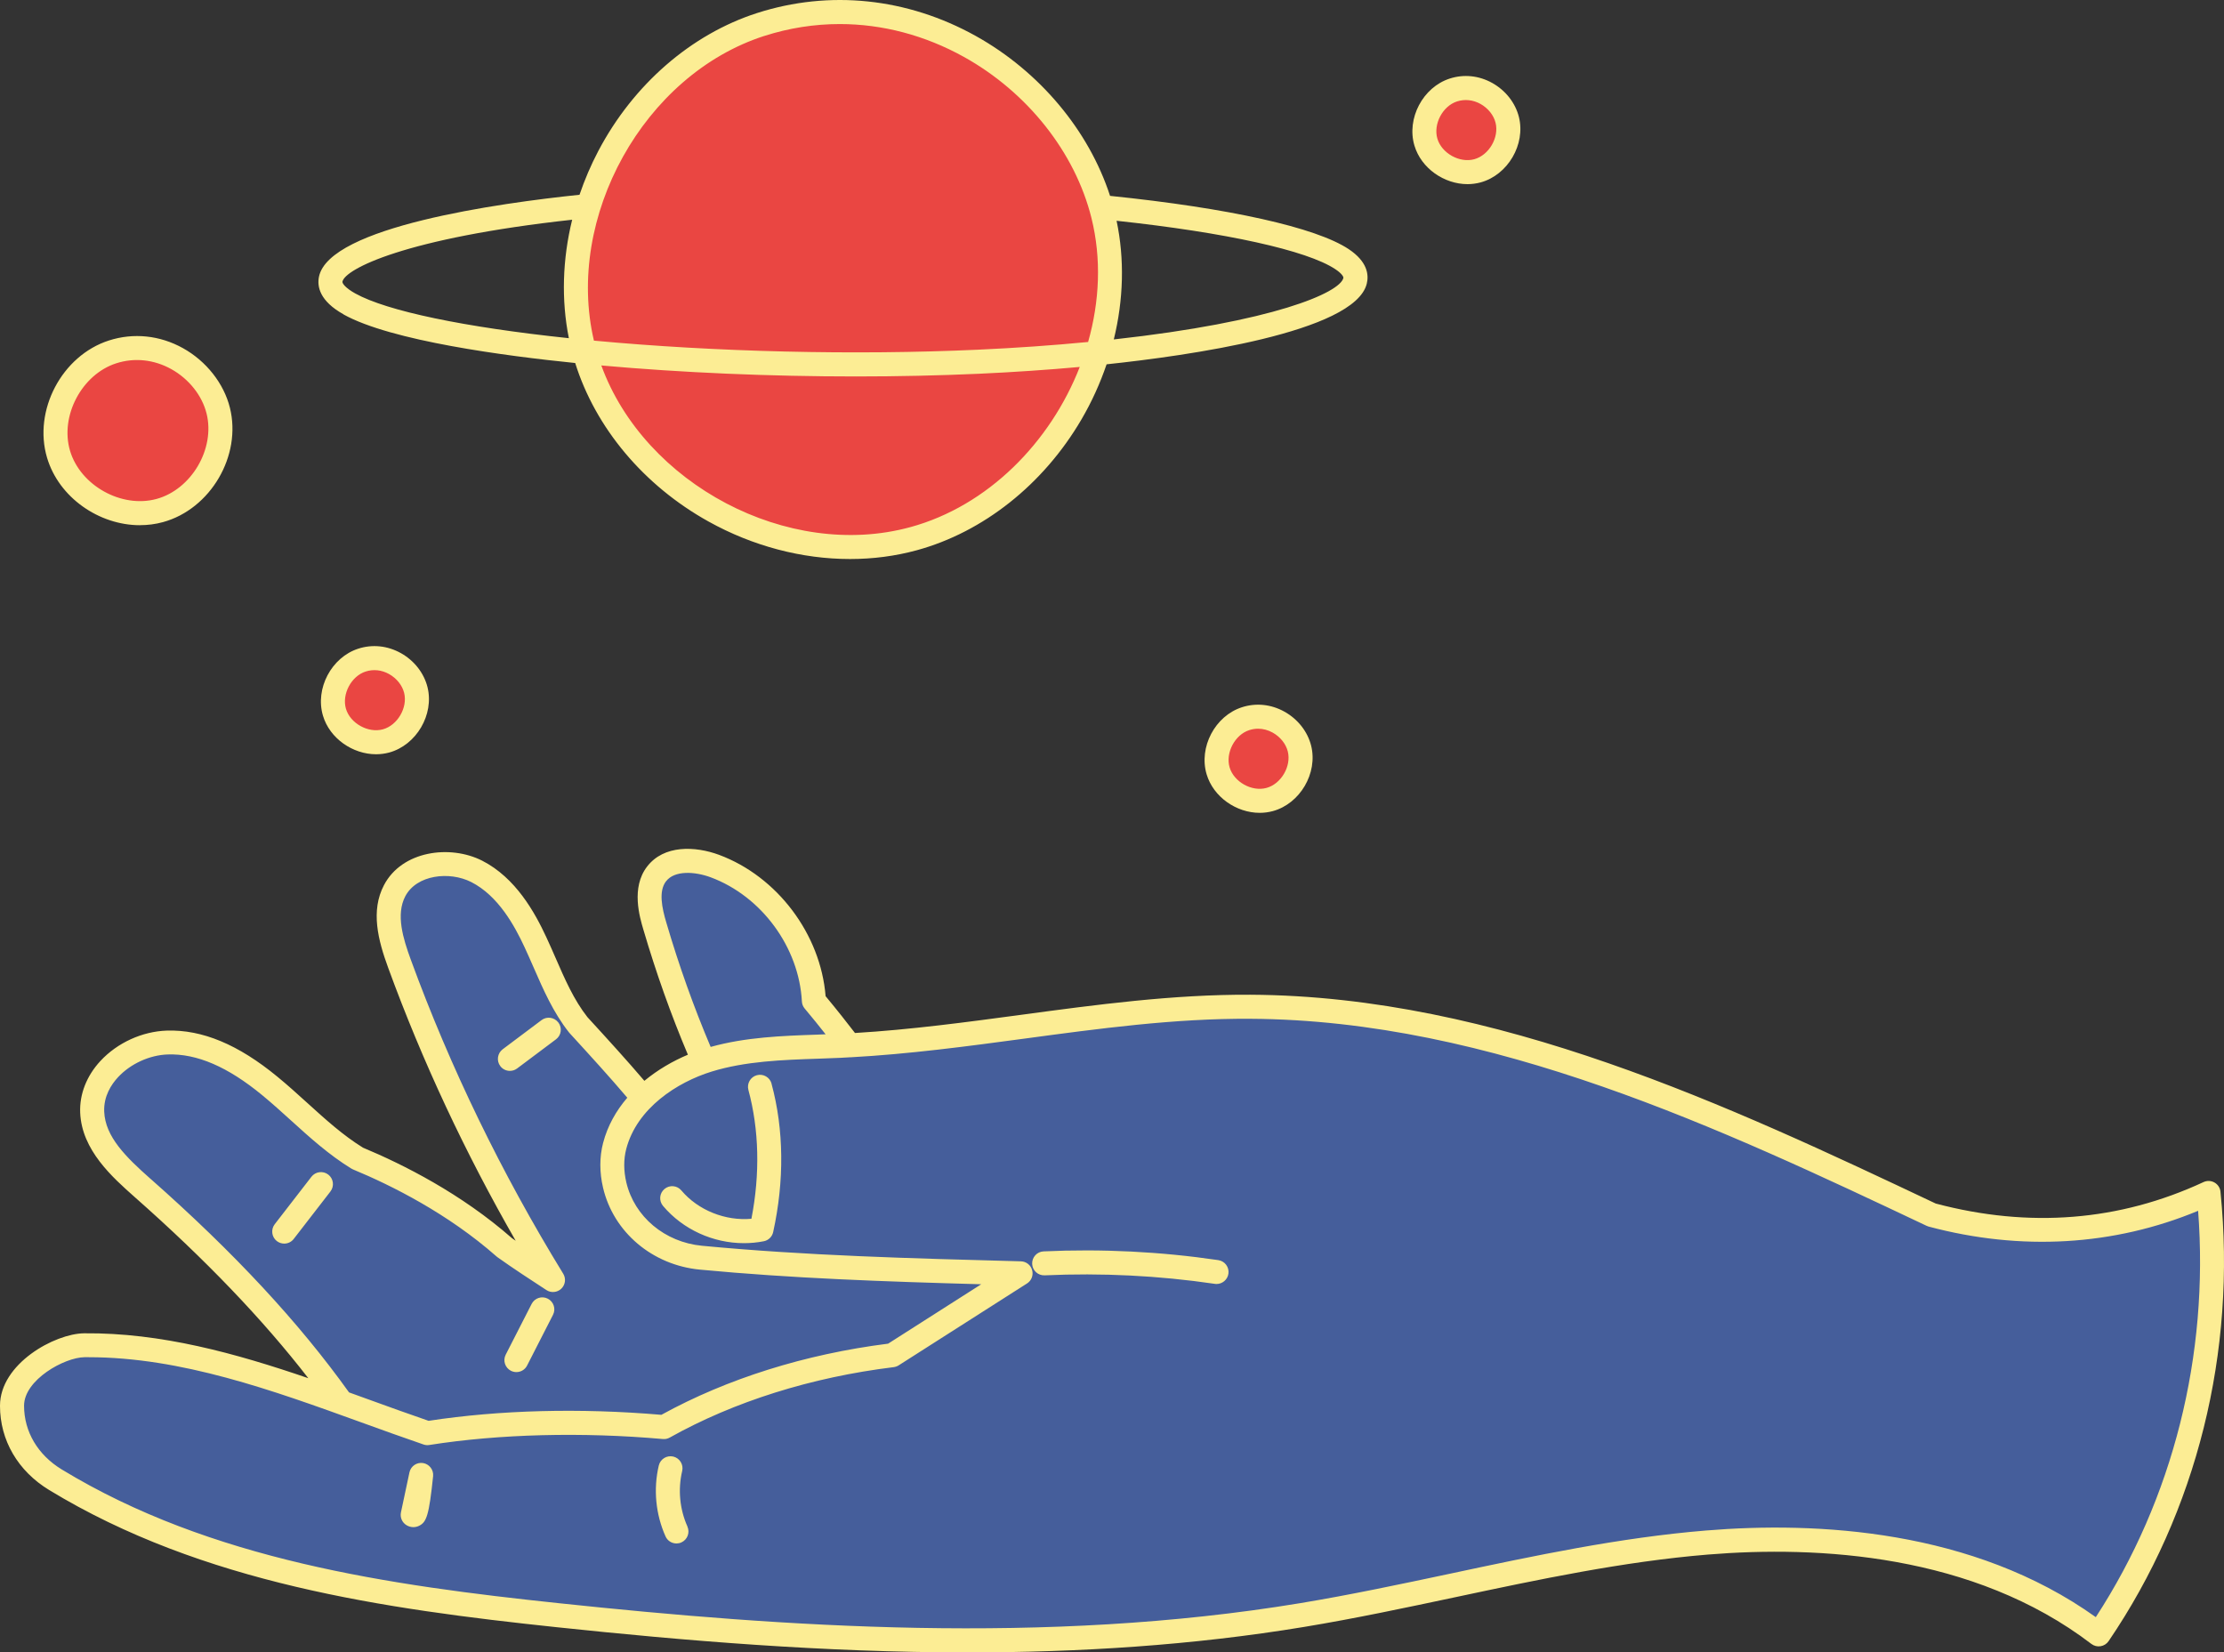 <?xml version="1.0" encoding="UTF-8"?>
<svg id="Capa_2" data-name="Capa 2" xmlns="http://www.w3.org/2000/svg" viewBox="0 0 463.17 344.13">
  <rect x="0" y="0" width="463.17" height="344.13" fill="#333333" stroke="none"/>
  <defs>
    <style>
      .cls-1 {
        fill: #455e9b;
      }

      .cls-1, .cls-2, .cls-3 {
        stroke-width: 0px;
      }

      .cls-2 {
        fill: #fced94;
      }

      .cls-3 {
        fill: #ea4642;
      }
    </style>
  </defs>
  <g id="Capa_1-2" data-name="Capa 1">
    <g id="CELESTIAL_HANDS" data-name="CELESTIAL HANDS">
      <g>
        <g>
          <path class="cls-1" d="M187.44,230.18c-3.66.33-7.31.71-10.95,1.14,2.33-2.22,3.98-5.05,4.07-8.75-3.39-4.52-6.78-9.03-11.07-14.15-.64-12.27-9.09-23.78-20.6-28.05-4.11-1.53-9.49-1.85-12.16,1.64-2.29,3-1.41,7.26-.35,10.89,3.65,12.41,8.24,24.55,14.15,36.8-2.67,2.77-5.89,5.03-9.78,7.63-6.12-8.34-13.11-16.03-20.32-23.88-4.03-5.1-6.2-11.37-8.94-17.26-2.75-5.89-6.43-11.77-12.22-14.72s-14.09-1.73-17.1,4.04c-2.42,4.64-.77,10.28,1.03,15.2,8.38,22.91,19.12,44.94,31.96,65.88-3.36-2.19-6.73-4.38-10.11-6.78-9.37-8.26-20.58-14.42-30.59-18.56-6.74-4.13-12.16-10.06-18.27-15.08s-13.46-9.29-21.36-9.04-15.96,6.59-15.64,14.49c.27,6.53,5.66,11.51,10.56,15.83,19.59,17.29,37.56,36.43,50.22,58.44,25.42,1.28,50.98-.43,74.7-5.28,27.81-3.96,54-18.36,71.25-38.65-8.41-15-22.63-26.64-38.49-31.77h.01Z"/>
          <path class="cls-1" d="M437.08,340.34c-22.71-17.33-53.09-21.45-81.56-19.11s-56.13,10.44-84.31,15.1c-51.13,8.45-103.45,5.49-154.98.04-36.24-3.83-73.53-9.28-104.67-28.22-5.57-3.39-9.04-8.88-9.04-15.4,0-6.87,9.69-12.55,15.05-12.6,24.62-.26,48.16,10.35,71.46,18.31,14.89-2.34,32.15-2.77,49.25-1.26,14.04-7.87,30.61-12.89,47.54-14.97,9.11-5.82,17.93-11.44,26.74-17.06-23.75-.63-45.33-1.23-66.59-3.25-8.57-.82-16-6.76-17.96-15.14-.63-2.7-.68-5.48,0-8.09,2.3-8.93,10.68-15.21,19.49-17.92,8.82-2.71,18.21-2.55,27.43-2.96,28.61-1.28,56.84-8.29,85.48-8.14,49.87.26,96.8,22.02,141.88,43.35,18.82,5.03,38.65,4.28,57.67-4.56,3.23,31.98-4.55,64.96-22.88,91.9v-.02Z"/>
          <path class="cls-3" d="M23.45,73.29c-8.47,2.73-13.78,12.79-11.25,21.33,2.54,8.53,12.48,14.06,21.07,11.72,8.58-2.34,14.34-12.17,12.19-20.8-2.15-8.63-12.08-15.44-22.01-12.24h0Z"/>
          <path class="cls-3" d="M259.41,149.67c-4.32,1.39-7.02,6.52-5.73,10.87,1.29,4.35,6.36,7.17,10.73,5.97,4.37-1.19,7.31-6.2,6.21-10.6s-6.15-7.87-11.21-6.24h0Z"/>
          <path class="cls-3" d="M302.69,18.75c-4.32,1.39-7.02,6.52-5.73,10.87,1.29,4.35,6.36,7.17,10.73,5.97,4.37-1.19,7.31-6.2,6.21-10.6s-6.15-7.87-11.21-6.24Z"/>
          <path class="cls-3" d="M75.39,137.47c-4.32,1.39-7.02,6.52-5.73,10.87s6.36,7.17,10.73,5.97c4.37-1.19,7.31-6.2,6.21-10.6s-6.15-7.87-11.21-6.24h0Z"/>
          <path class="cls-3" d="M158.41,5.11c-27.45,8.83-44.66,41.46-36.44,69.1s40.46,45.57,68.27,37.97c27.82-7.6,46.46-39.43,39.49-67.41-6.98-27.98-39.13-50.02-71.32-39.67h0Z"/>
        </g>
        <path class="cls-2" d="M462.44,248.19c-.08-.81-.55-1.52-1.25-1.92s-1.56-.43-2.29-.09c-17.5,8.13-36.26,9.63-55.76,4.47-42.88-20.28-91.47-43.22-142.73-43.49-16.08-.09-32.21,2.09-47.8,4.19-11.32,1.52-22.99,3.09-34.55,3.78-1.65-2.14-3.71-4.77-6.12-7.67-1.03-12.89-10.04-24.91-22.18-29.43-4.95-1.83-11.49-2.14-15.01,2.46-3.36,4.38-1.53,10.5-.76,13.11,2.68,9.09,5.72,17.64,9.27,26.05-3.11,1.31-6.26,3.12-9.06,5.44-3.63-4.25-7.41-8.41-11.85-13.25-2.84-3.61-4.69-7.86-6.65-12.36-.64-1.46-1.27-2.91-1.94-4.34-2.38-5.12-6.35-12.33-13.35-15.9-6.65-3.37-16.68-2.1-20.45,5.11-2.8,5.35-1.23,11.44.89,17.22,7.09,19.4,16,38.47,26.55,56.83-.26-.18-.52-.37-.79-.55-10.57-9.28-22.65-15.35-31-18.83-4.18-2.58-7.81-5.88-11.66-9.37-1.99-1.8-4.04-3.67-6.17-5.41-8.14-6.71-15.66-9.84-23.03-9.61-5.14.17-10.31,2.53-13.83,6.32-2.88,3.1-4.38,6.93-4.22,10.77.32,7.81,6.72,13.47,11.39,17.61,14.72,13,26.6,25.4,36.12,37.69-15.15-5.19-30.71-9.5-46.69-9.35-6.15.07-17.52,6.34-17.52,15.1,0,7.19,3.73,13.58,10.24,17.54,31.95,19.43,69.74,24.76,105.71,28.57,26.47,2.8,55.59,5.25,85.6,5.25,23.09,0,46.71-1.45,70.05-5.31,10.61-1.75,21.3-4.03,31.63-6.22,17.12-3.64,34.83-7.4,52.48-8.85,22.84-1.87,55.24-.17,79.84,18.61.55.42,1.24.59,1.92.48.68-.11,1.28-.49,1.67-1.06,18.39-27.02,26.66-60.25,23.3-93.55v-.04ZM138.72,183.53c1.75-2.29,5.94-2.06,9.3-.82,10.58,3.94,18.39,14.57,18.98,25.85.03.54.23,1.06.58,1.47,1.61,1.92,3.07,3.73,4.36,5.37-.58.02-1.16.05-1.74.07-7.34.25-14.92.53-22.2,2.56-3.53-8.34-6.56-16.81-9.22-25.85-.93-3.11-1.66-6.58-.07-8.65h.01ZM31.41,245.56c-5.19-4.59-9.5-8.81-9.71-14.07-.13-3.2,1.49-5.66,2.89-7.16,2.59-2.79,6.55-4.6,10.33-4.73,6.09-.21,12.53,2.58,19.69,8.48,2.03,1.67,4.04,3.49,5.98,5.25,3.89,3.53,7.92,7.18,12.57,10.03.11.07.23.13.35.18,8.03,3.33,19.74,9.18,29.9,18.13.06.06.13.11.2.16,3.41,2.43,6.84,4.65,10.19,6.84.98.64,2.27.51,3.11-.3.84-.82,1-2.1.39-3.1-12.86-20.96-23.54-42.97-31.75-65.42-1.6-4.38-3.14-9.37-1.15-13.18,2.35-4.5,9.2-5.28,13.75-2.97,5.62,2.86,9.02,9.1,11.09,13.55.65,1.4,1.27,2.81,1.89,4.23,2.02,4.62,4.1,9.4,7.37,13.53.04.05.08.09.12.14,4.52,4.94,8.36,9.15,12.02,13.46-2.3,2.68-4.11,5.83-5.05,9.46-.75,2.89-.75,6.1,0,9.28,2.17,9.26,10.27,16.12,20.16,17.06,19.15,1.82,38.43,2.49,58.6,3.05l-19.39,12.37c-17.27,2.18-33.57,7.3-47.22,14.82-16.97-1.45-33.7-1.01-48.48,1.25-4.12-1.41-8.32-2.94-12.39-4.41-1.39-.5-2.78-1.01-4.18-1.51-10.4-14.54-23.9-29.08-41.26-44.41h-.02ZM436.45,336.77c-25.56-18.26-58.08-19.93-81.14-18.03-17.97,1.47-35.83,5.27-53.11,8.95-10.28,2.18-20.91,4.44-31.41,6.18-53.11,8.78-107.81,4.94-154.31.02-35.41-3.74-72.57-8.98-103.63-27.87-4.98-3.03-7.84-7.87-7.84-13.27s8.43-10.06,12.58-10.1h.86c19.29,0,38.31,6.88,56.7,13.54,4.28,1.55,8.71,3.15,13.06,4.64.38.13.79.17,1.2.1,14.54-2.29,31.81-2.73,48.64-1.24.5.05,1-.06,1.44-.31,13.37-7.49,29.49-12.56,46.62-14.66.37-.05.73-.17,1.04-.37l26.74-17.06c.93-.59,1.36-1.72,1.06-2.78-.29-1.06-1.24-1.8-2.34-1.83-23.07-.61-44.87-1.19-66.42-3.24-7.75-.74-14.08-6.05-15.76-13.22-.56-2.4-.57-4.78-.02-6.9,2.21-8.55,10.64-13.95,17.81-16.16,7.03-2.16,14.72-2.43,22.16-2.68,1.55-.05,3.1-.11,4.65-.18.64-.03,1.29-.07,1.93-.11h.15c12.15-.66,24.35-2.29,36.17-3.88,15.43-2.08,31.39-4.25,47.11-4.14,50.24.26,98.37,23.02,140.83,43.11.14.06.28.12.42.16,19.26,5.15,38.59,4.01,56.14-3.28,2.29,30.1-5.22,59.93-21.32,84.64v-.03ZM255.83,265.26c-.18,1.24-1.25,2.14-2.47,2.14-.12,0-.24,0-.37-.03-11.69-1.72-23.61-2.31-35.42-1.77-1.39.06-2.55-1-2.61-2.38s1-2.55,2.38-2.61c12.13-.56,24.37.05,36.38,1.82,1.37.2,2.31,1.47,2.11,2.84h0ZM143.16,317.92c.56,1.26,0,2.74-1.26,3.3-.33.15-.68.22-1.02.22-.96,0-1.87-.55-2.28-1.48-2.06-4.61-2.56-9.85-1.4-14.76.32-1.34,1.66-2.17,3.01-1.86,1.34.32,2.18,1.66,1.86,3.01-.91,3.85-.52,7.96,1.1,11.57h-.01ZM90.2,307.42c-.85,8.2-1.38,9.57-2.9,10.33-.38.19-.79.29-1.2.29-.49,0-.98-.13-1.43-.4-.92-.55-1.39-1.62-1.17-2.67l1.77-8.33c.28-1.3,1.51-2.15,2.83-1.95,1.31.21,2.23,1.41,2.1,2.73ZM160.68,225.7c2.58,9.52,2.69,20.21.34,30.89-.21.97-.98,1.72-1.95,1.91-1.37.27-2.75.4-4.14.4-6.39,0-12.7-2.83-16.85-7.76-.89-1.06-.76-2.63.3-3.52,1.05-.89,2.63-.76,3.52.3,3.49,4.14,9.18,6.39,14.59,5.9,1.82-9.33,1.6-18.58-.63-26.83-.36-1.33.43-2.71,1.76-3.07s2.71.43,3.07,1.76v.02ZM29.15,109.37c1.6,0,3.21-.2,4.78-.63,9.92-2.71,16.44-13.84,13.95-23.82-1.26-5.07-4.92-9.71-9.77-12.41-4.82-2.68-10.3-3.25-15.43-1.6-9.79,3.15-15.81,14.56-12.88,24.42,2.47,8.3,10.84,14.05,19.35,14.05h0ZM24.21,75.66c3.79-1.22,7.86-.79,11.46,1.21,3.67,2.04,6.42,5.5,7.35,9.25,1.83,7.32-3.14,15.8-10.42,17.79-7.28,1.99-15.86-2.79-18.01-10.02-2.15-7.23,2.43-15.92,9.62-18.23ZM267.48,148.2c-2.76-1.53-5.89-1.86-8.83-.91-5.6,1.8-9.04,8.32-7.36,13.96,1.41,4.74,6.2,8.03,11.06,8.03.92,0,1.83-.12,2.73-.36,5.67-1.55,9.4-7.91,7.98-13.62-.74-2.95-2.77-5.54-5.58-7.1h0ZM263.76,164.09c-3.05.84-6.78-1.24-7.68-4.27s1.09-6.81,4.1-7.77h0c.6-.19,1.21-.29,1.82-.29,1.04,0,2.08.27,3.05.81,1.58.88,2.76,2.35,3.15,3.94.76,3.07-1.39,6.75-4.44,7.58ZM305.62,38.35c.91,0,1.83-.12,2.73-.36,5.67-1.55,9.4-7.91,7.98-13.62-.74-2.95-2.77-5.54-5.57-7.1-2.76-1.53-5.89-1.86-8.83-.91-5.6,1.8-9.04,8.32-7.36,13.96,1.41,4.74,6.2,8.03,11.06,8.03h-.01ZM303.45,21.12c1.61-.51,3.33-.33,4.87.52,1.58.88,2.76,2.35,3.15,3.94.76,3.07-1.39,6.75-4.44,7.58-3.05.84-6.78-1.24-7.68-4.27s1.09-6.81,4.1-7.77ZM83.45,136c-2.76-1.53-5.89-1.86-8.83-.91-5.6,1.8-9.04,8.32-7.36,13.96,1.41,4.74,6.2,8.03,11.06,8.03.92,0,1.83-.12,2.73-.36,5.67-1.55,9.4-7.91,7.98-13.62-.74-2.95-2.77-5.54-5.57-7.1h-.01ZM79.73,151.89c-3.05.83-6.78-1.24-7.68-4.27s1.09-6.8,4.1-7.77c1.61-.52,3.34-.33,4.87.52,1.58.88,2.76,2.35,3.15,3.94.76,3.07-1.39,6.75-4.44,7.58ZM68.82,248.13l-7.65,9.89c-.49.64-1.23.97-1.98.97-.53,0-1.07-.17-1.53-.52-1.09-.84-1.29-2.42-.45-3.51l7.65-9.89c.84-1.09,2.41-1.29,3.51-.45,1.09.84,1.29,2.42.45,3.51h0ZM116.29,212.95c.83,1.1.61,2.67-.5,3.5l-8.1,6.07c-.45.34-.98.5-1.5.5-.76,0-1.51-.34-2-1-.83-1.1-.6-2.67.5-3.5l8.09-6.07c1.1-.83,2.67-.61,3.5.5h0ZM105.32,282.12l5.4-10.57c.63-1.23,2.13-1.72,3.36-1.09s1.72,2.13,1.09,3.36l-5.4,10.57c-.44.87-1.32,1.36-2.23,1.36-.38,0-.77-.09-1.13-.27-1.23-.63-1.72-2.13-1.09-3.36ZM71.55,65.49c9.92,5.51,33.78,8.65,48.24,10.11,4.23,13.52,14.3,25.52,27.75,33,9.27,5.16,19.52,7.82,29.49,7.82,4.73,0,9.4-.6,13.88-1.82,13.88-3.79,26.38-13.71,34.29-27.21,2.17-3.7,3.91-7.56,5.26-11.52,16.67-1.76,51.67-6.64,54.18-16.78.46-1.85.17-4.6-3.78-7.22-6.8-4.51-24.86-8.53-49.68-11.08-4.42-13.62-14.67-25.9-27.98-33.31-14.26-7.93-30.44-9.62-45.55-4.76-13.7,4.41-25.75,14.87-33.04,28.71-1.56,2.96-2.86,6.02-3.92,9.13-16.82,1.75-52.1,6.66-54.26,17.06-.42,2.04.12,5.06,5.13,7.85v.02ZM189.58,109.78c-25.46,6.96-55.35-8.96-64.35-33.67,16.79,1.51,35.12,2.29,53.01,2.29,8.72,0,17.33-.19,25.6-.56,7.22-.33,14.27-.81,21.03-1.42-6.12,15.7-19.12,28.95-35.28,33.36h-.01ZM279.77,57.9c-.76,3.06-14.46,9.11-47.81,12.79,2.03-8.27,2.26-16.75.58-24.71,22.75,2.44,39.64,6.16,45.54,10.07,1.27.84,1.76,1.55,1.69,1.85ZM159.17,7.49c5.15-1.66,10.44-2.48,15.72-2.48,8.85,0,17.7,2.31,25.87,6.85,13.22,7.35,23.14,19.88,26.54,33.52,2.12,8.49,1.7,17.41-.69,25.84-7.35.71-15.06,1.25-23,1.61-25.68,1.17-54.69.47-79.92-1.89-6.02-25.64,10.33-55.36,35.49-63.46h-.01ZM119.16,45.76c-2.03,8.26-2.28,16.72-.69,24.67-21.77-2.29-37.89-5.65-44.49-9.32-2.08-1.16-2.73-2.11-2.66-2.46.54-2.62,13.02-9.08,47.84-12.89h0Z"/>
      </g>
    </g>
  </g>
</svg>